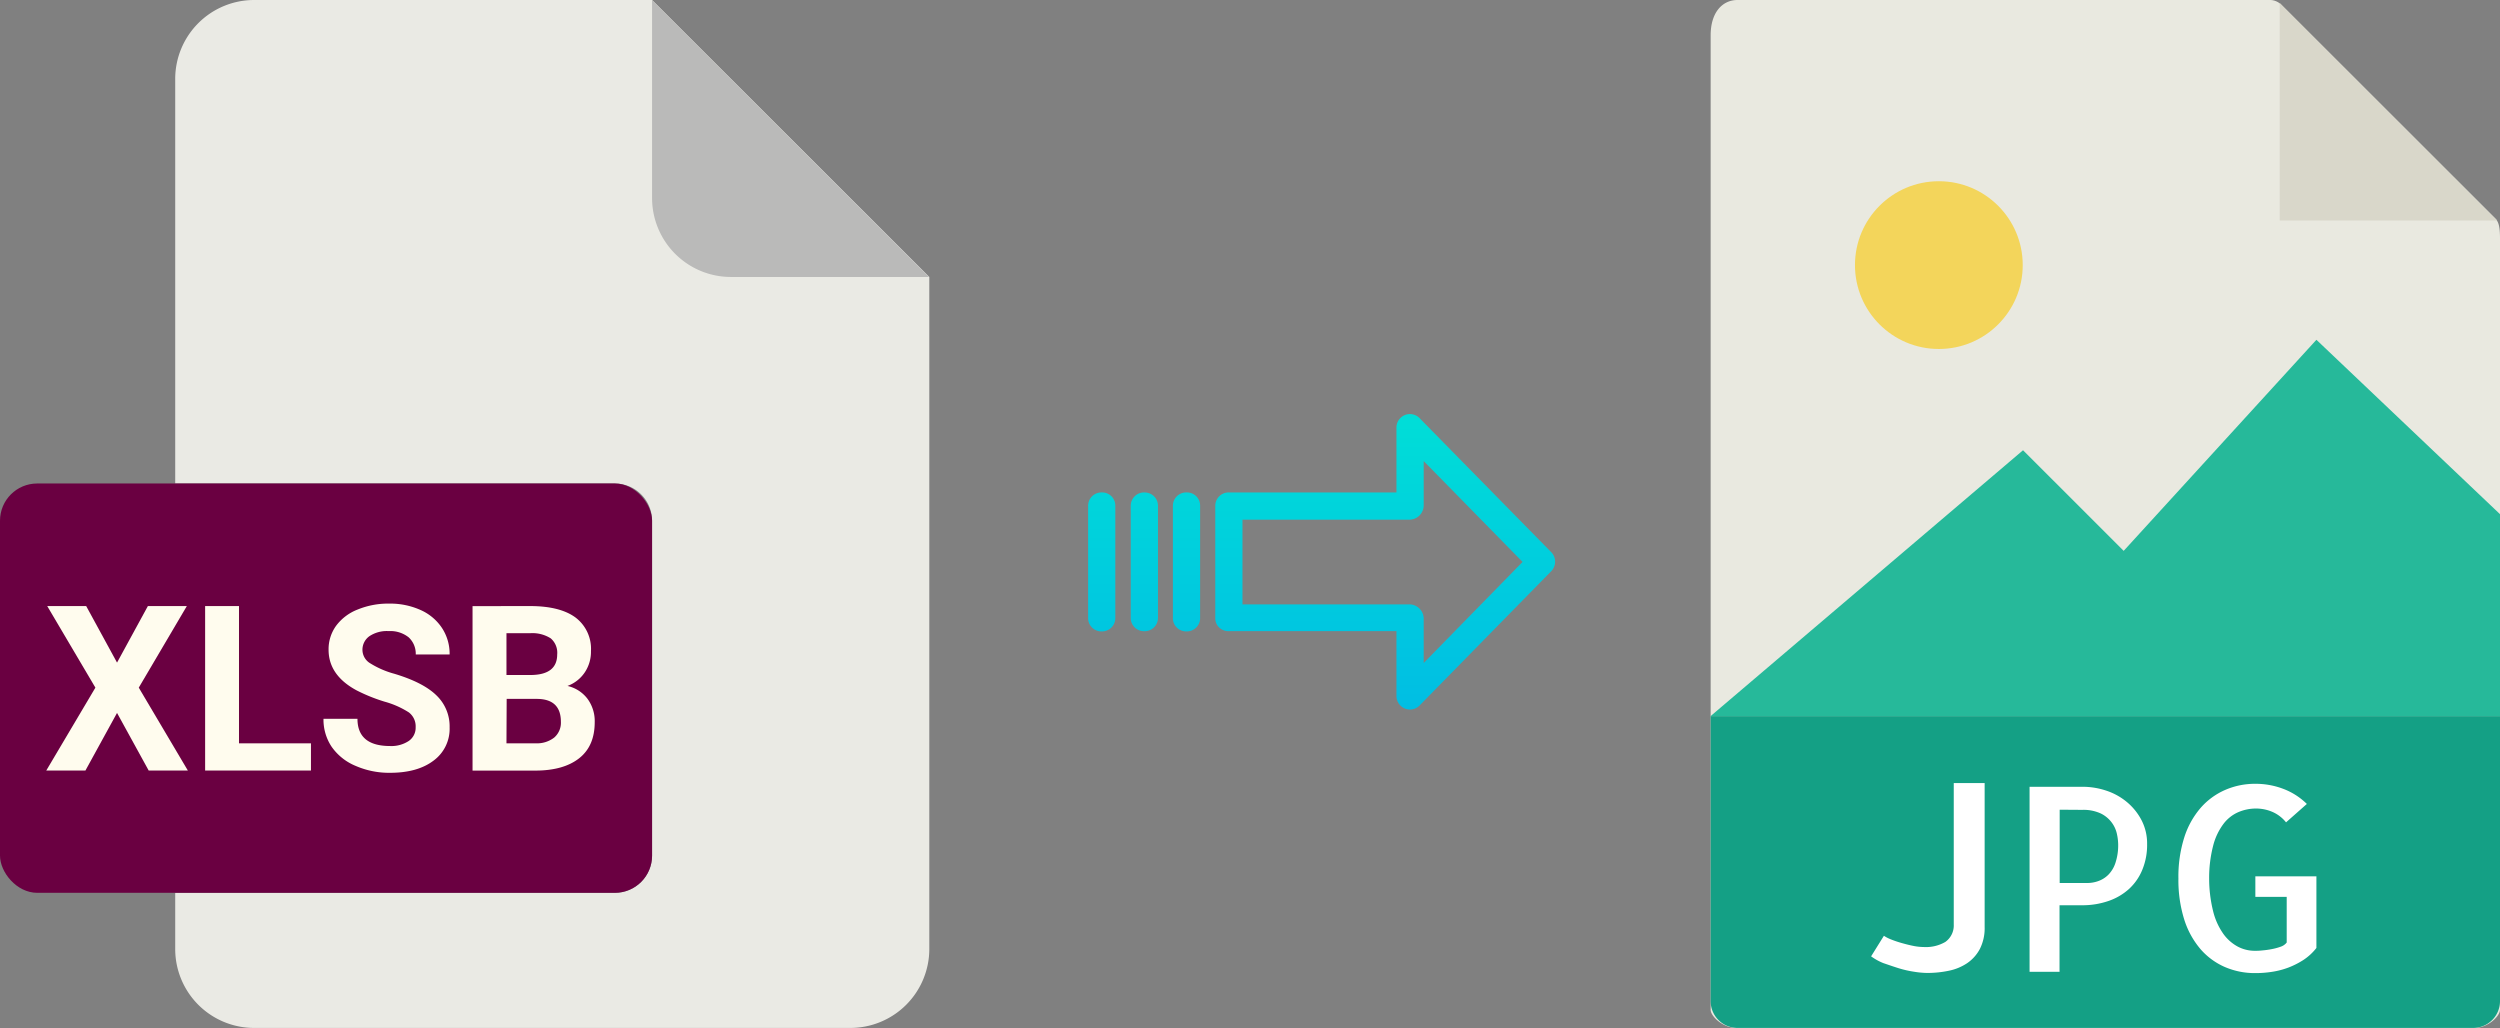 <svg xmlns="http://www.w3.org/2000/svg" xmlns:xlink="http://www.w3.org/1999/xlink" viewBox="0 0 486.41 200.04"><rect x="0" y="0" width="486.41" height="200.04" fill="#808080" stroke="none"/><defs><style>.cls-1{fill:#e9e9e0;}.cls-2{fill:#d9d7ca;}.cls-3{fill:#f3d55b;}.cls-4{fill:#26b99a;}.cls-5{fill:#14a085;}.cls-6{fill:#fff;}.cls-7{fill:#eaeae4;}.cls-8{fill:#babab9;}.cls-9{fill:#6a0041;}.cls-10{fill:#fffcee;}.cls-11{fill:url(#linear-gradient);}.cls-12{fill:url(#linear-gradient-2);}.cls-13{fill:url(#linear-gradient-3);}.cls-14{fill:url(#linear-gradient-4);}</style><linearGradient id="linear-gradient" x1="269.5" y1="136.18" x2="269.5" y2="16.98" gradientTransform="matrix(1, 0, 0, -1, 0, 186.67)" gradientUnits="userSpaceOnUse"><stop offset="0" stop-color="#00efd1"/><stop offset="1" stop-color="#00acea"/></linearGradient><linearGradient id="linear-gradient-2" x1="230.85" y1="136.18" x2="230.85" y2="16.98" xlink:href="#linear-gradient"/><linearGradient id="linear-gradient-3" x1="222.6" y1="136.18" x2="222.6" y2="16.98" xlink:href="#linear-gradient"/><linearGradient id="linear-gradient-4" x1="214.36" y1="136.18" x2="214.36" y2="16.98" xlink:href="#linear-gradient"/></defs><title>xlsb</title><g id="Layer_2" data-name="Layer 2"><g id="Layer_5_Image" data-name="Layer 5 Image"><path class="cls-1" d="M441.71,0H338.06c-2.89,0-5.23,2.34-5.23,6.88V196.47c0,1.23,2.34,3.57,5.23,3.57H481.18c2.89,0,5.23-2.34,5.23-3.57V46.39c0-2.49-.34-3.29-.92-3.88L443.93,1A3.14,3.14,0,0,0,441.71,0Z"/><polygon class="cls-2" points="443.55 0.58 443.55 42.9 485.87 42.9 443.55 0.58"/><circle class="cls-3" cx="377.23" cy="51.58" r="16.32"/><polygon class="cls-4" points="332.83 139.32 372.12 139.32 486.41 139.32 486.41 100.04 450.69 66.11 413.19 107.18 393.61 87.6 332.83 139.32"/><path class="cls-5" d="M481.18,200H338.06a5.23,5.23,0,0,1-5.23-5.23V139.33H486.41v55.48A5.23,5.23,0,0,1,481.18,200Z"/><path class="cls-6" d="M386.14,152.36v28a8.93,8.93,0,0,1-.93,4.27,7.69,7.69,0,0,1-2.49,2.78,10,10,0,0,1-3.59,1.47,20.48,20.48,0,0,1-4.17.42,16.66,16.66,0,0,1-2.52-.23,20.33,20.33,0,0,1-3-.68c-1-.31-2-.66-3-1a10.92,10.92,0,0,1-2.39-1.32l2.49-4a7.32,7.32,0,0,0,1.39.71c.6.24,1.26.47,2,.68s1.46.4,2.25.56a10.93,10.93,0,0,0,2.19.24,7.47,7.47,0,0,0,4.13-1,3.93,3.93,0,0,0,1.63-3.39V152.36Z"/><path class="cls-6" d="M400.74,189.08h-5.86v-36h10.35a14.53,14.53,0,0,1,4.54.74,12.23,12.23,0,0,1,4,2.19,11.51,11.51,0,0,1,2.88,3.54,9.84,9.84,0,0,1,1.1,4.67,12.69,12.69,0,0,1-.93,5,10.41,10.41,0,0,1-2.59,3.74,11.49,11.49,0,0,1-4,2.34,15.5,15.5,0,0,1-5.18.83h-4.34v13Zm0-31.54V171.8h5.37a6.33,6.33,0,0,0,2.13-.37,5.28,5.28,0,0,0,1.93-1.2,5.87,5.87,0,0,0,1.41-2.32,10.87,10.87,0,0,0,.54-3.68,10.08,10.08,0,0,0-.25-2,5.69,5.69,0,0,0-1-2.19,5.84,5.84,0,0,0-2.12-1.76,8,8,0,0,0-3.62-.71Z"/><path class="cls-6" d="M450.69,170.53v13.91a10.54,10.54,0,0,1-2.51,2.32,15.84,15.84,0,0,1-2.93,1.49,15.66,15.66,0,0,1-3.18.83,21,21,0,0,1-3.24.25,14.69,14.69,0,0,1-5.94-1.18,13.31,13.31,0,0,1-4.73-3.46,16.53,16.53,0,0,1-3.18-5.76,25.72,25.72,0,0,1-1.14-8,25.35,25.35,0,0,1,1.14-8,16.43,16.43,0,0,1,3.18-5.74,13.47,13.47,0,0,1,4.76-3.49,14.52,14.52,0,0,1,5.91-1.2,15.08,15.08,0,0,1,5.46,1,13.14,13.14,0,0,1,4.54,2.92L444.78,160a6.9,6.9,0,0,0-2.69-2.05,8.06,8.06,0,0,0-3.12-.64,8.77,8.77,0,0,0-3.44.69,7.24,7.24,0,0,0-2.93,2.31,12,12,0,0,0-2,4.23,25.09,25.09,0,0,0-.78,6.34,26.42,26.42,0,0,0,.76,6.35,13,13,0,0,0,1.95,4.39,8.32,8.32,0,0,0,2.83,2.54,7.07,7.07,0,0,0,3.35.83c.36,0,.84,0,1.44-.07a16.38,16.38,0,0,0,1.81-.25,10.72,10.72,0,0,0,1.73-.46,2.5,2.5,0,0,0,1.22-.83v-8.88h-6.1v-4h11.91Z"/></g><g id="Layer_2-2" data-name="Layer 2"><path class="cls-7" d="M119.62,173.71H34.09v10.93A15.36,15.36,0,0,0,49.45,200h116a15.37,15.37,0,0,0,15.36-15.36V53.89L126.87,0H49.45A15.36,15.36,0,0,0,34.09,15.36V94.07h85.53a7.25,7.25,0,0,1,7.25,7.24h0v65.16A7.25,7.25,0,0,1,119.62,173.71Z"/><path class="cls-8" d="M180.76,53.89,126.87,0V38.53a15.36,15.36,0,0,0,15.36,15.36h38.53Z"/><rect class="cls-9" y="94.07" width="126.87" height="79.64" rx="7.24"/><path class="cls-10" d="M9,149.92l9.56-16.13L9.19,117.92h7.58l6,11,6-11h7.58L27,133.79l9.55,16.13H28.93l-6.16-11.21-6.15,11.21Z"/><path class="cls-10" d="M46.5,144.62h14v5.3H39.91v-32H46.5Z"/><path class="cls-10" d="M62.94,139.85h6.61q0,5.29,6.33,5.3a6.13,6.13,0,0,0,3.67-1,3.12,3.12,0,0,0,1.32-2.67,3.4,3.4,0,0,0-1.32-2.87,17.22,17.22,0,0,0-4.75-2.1,33.39,33.39,0,0,1-5.42-2.19q-5.46-2.94-5.45-7.93a7.77,7.77,0,0,1,1.46-4.63,9.5,9.5,0,0,1,4.2-3.17,15.63,15.63,0,0,1,6.14-1.15,14.38,14.38,0,0,1,6.11,1.25,9.69,9.69,0,0,1,4.16,3.5,9.15,9.15,0,0,1,1.48,5.14H80.89A4.34,4.34,0,0,0,79.51,124a5.72,5.72,0,0,0-3.89-1.21,6.09,6.09,0,0,0-3.76,1,3.23,3.23,0,0,0-1.34,2.69,3.07,3.07,0,0,0,1.57,2.61,17.36,17.36,0,0,0,4.63,2q5.63,1.69,8.19,4.2a8.33,8.33,0,0,1,2.57,6.24A7.67,7.67,0,0,1,84.34,148c-2.09,1.58-4.91,2.36-8.46,2.36A16.33,16.33,0,0,1,69.16,149a10.62,10.62,0,0,1-4.63-3.7A9.49,9.49,0,0,1,62.94,139.85Z"/><path class="cls-10" d="M103.15,117.92c3.88,0,6.83.75,8.83,2.23a7.63,7.63,0,0,1,3,6.54,7.18,7.18,0,0,1-1.21,4.14,6.92,6.92,0,0,1-3.36,2.63,6.77,6.77,0,0,1,3.88,2.48,7.32,7.32,0,0,1,1.42,4.57q0,4.62-3,7t-8.39,2.42H91.94v-32Zm-4.61,13.41h4.87q5-.09,5-4a3.68,3.68,0,0,0-1.26-3.13,6.62,6.62,0,0,0-4-1H98.54Zm0,13.29h5.64a5.46,5.46,0,0,0,3.64-1.11,3.81,3.81,0,0,0,1.31-3.07q0-4.38-4.55-4.46h-6Z"/></g><g id="Layer_3" data-name="Layer 3"><path class="cls-11" d="M276.2,81.36a2.62,2.62,0,0,0-4.5,1.86V95.81H239.1a2.6,2.6,0,0,0-2.65,2.55v0l0,21.95a2.47,2.47,0,0,0,.78,1.8,2.59,2.59,0,0,0,1.87.69H271.7v12.6a2.63,2.63,0,0,0,1.63,2.45,2.57,2.57,0,0,0,1,.2,2.61,2.61,0,0,0,1.88-.8l25.6-26.11a2.65,2.65,0,0,0,0-3.71ZM277,129v-8.63a2.8,2.8,0,0,0-2.7-2.78H241.74V101.11H274.3a2.8,2.8,0,0,0,2.7-2.77V89.71l19.24,19.62Z"/><path class="cls-12" d="M230.85,95.81h0a2.6,2.6,0,0,0-2.65,2.55v21.93a2.58,2.58,0,0,0,2.58,2.56h.07a2.59,2.59,0,0,0,2.65-2.54V98.37a2.56,2.56,0,0,0-2.58-2.56Z"/><path class="cls-13" d="M222.61,95.81h0A2.6,2.6,0,0,0,220,98.36v0l0,21.89a2.58,2.58,0,0,0,2.59,2.56h.06a2.59,2.59,0,0,0,2.65-2.54v0l0-21.89a2.58,2.58,0,0,0-2.59-2.56Z"/><path class="cls-14" d="M214.36,95.81h0a2.6,2.6,0,0,0-2.65,2.55v21.93a2.58,2.58,0,0,0,2.58,2.56h.07A2.59,2.59,0,0,0,217,120.3V98.37a2.56,2.56,0,0,0-2.58-2.56Z"/></g></g></svg>